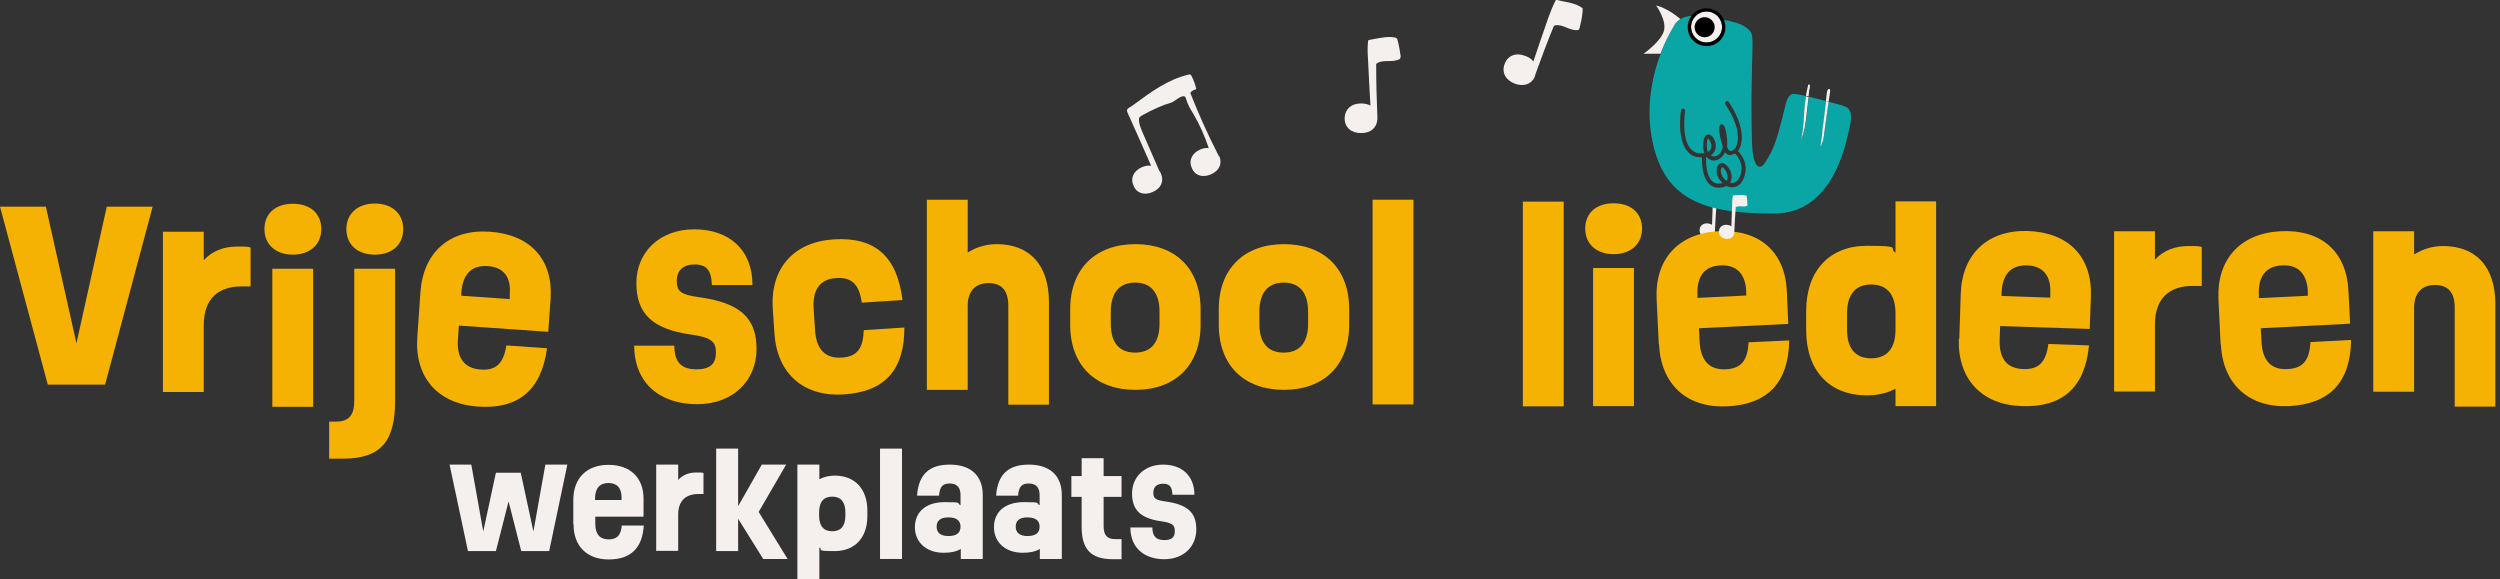 <?xml version="1.0" encoding="UTF-8"?>
<svg width="272px" height="63px" viewBox="0 0 272 63" version="1.1" xmlns="http://www.w3.org/2000/svg" xmlns:xlink="http://www.w3.org/1999/xlink">
    <rect x="0" y="0" width="272" height="63" fill="#333333" stroke="none"/>
    <title>VSL-Logo-werkplaats</title>
    <g id="Symbols-" stroke="none" stroke-width="1" fill="none" fill-rule="evenodd">
        <g id="BLOKKEN-/-ADVERTENTIE-1-inspiratiedag" transform="translate(-15, -13)">
            <g id="VSL-Logo-werkplaats" transform="translate(15, 13)">
                <path d="M185.673,4.626 C184.738,4.626 183.984,3.873 183.984,2.937 C183.984,2.001 184.738,1.248 185.673,1.248 C186.609,1.248 187.363,2.001 187.363,2.937 C187.363,3.873 186.609,4.626 185.673,4.626 Z" id="Path" fill="#F5F0ED" fill-rule="nonzero"></path>
                <g id="Group" transform="translate(48.913, 48.809)" fill="#F5F0ED" fill-rule="nonzero">
                    <polygon id="Path" points="12.813 1.741 10.838 11.15 7.797 11.15 6.42 5.744 5.042 11.15 2.001 11.15 0 1.741 2.365 1.741 3.665 9.019 5.042 2.625 7.745 2.625 9.123 9.019 10.422 1.741 12.787 1.741"></polygon>
                    <path d="M13.463,8.213 L13.463,5.588 C13.463,3.223 14.918,1.767 17.283,1.767 C19.649,1.767 21.104,3.145 21.104,5.458 L21.104,7.407 L15.854,7.407 L15.854,8.187 C15.854,9.304 16.348,9.876 17.309,9.876 C18.271,9.876 18.635,9.382 18.739,8.369 L21.13,8.369 C20.974,10.864 19.675,12.059 17.309,12.059 C14.944,12.059 13.489,10.604 13.489,8.239 L13.463,8.213 Z M18.713,5.614 L18.713,5.302 C18.713,4.288 18.219,3.743 17.283,3.743 C16.348,3.743 15.828,4.314 15.828,5.432 L15.828,5.588 L18.687,5.588 L18.713,5.614 Z" id="Shape"></path>
                    <path d="M22.481,1.741 L24.873,1.741 L24.873,3.405 C25.34,2.885 26.016,2.599 26.822,2.599 C27.627,2.599 27.368,2.599 27.627,2.651 L27.627,4.938 L27.082,4.938 C25.756,4.938 24.873,5.614 24.873,7.199 L24.873,11.124 L22.481,11.124 L22.481,1.715 L22.481,1.741 Z" id="Path"></path>
                    <polygon id="Path" points="31.396 7.589 31.396 11.15 29.005 11.15 29.005 0 31.396 0 31.396 6.264 33.969 1.741 36.62 1.741 33.631 6.887 36.776 12.007 34.125 12.007 31.37 7.589"></polygon>
                    <path d="M40.233,10.76 L40.233,14.191 L37.842,14.191 L37.842,1.741 L40.233,1.741 L40.233,3.327 C40.7,3.093 41.272,2.937 41.896,2.937 C44.105,2.937 45.457,4.392 45.457,6.757 L45.457,7.329 C45.457,9.694 44.105,11.15 41.896,11.15 C39.687,11.15 40.7,10.994 40.233,10.76 L40.233,10.76 Z M41.636,8.993 C42.572,8.993 43.066,8.421 43.066,7.303 L43.066,6.939 C43.066,5.822 42.572,5.224 41.636,5.224 C40.7,5.224 40.207,5.796 40.207,6.939 L40.207,7.303 C40.207,8.421 40.7,8.993 41.636,8.993 Z" id="Shape"></path>
                    <polygon id="Path" points="46.834 0 49.225 0 49.225 12.007 46.834 12.007"></polygon>
                    <path d="M54.423,3.795 C53.644,3.795 53.332,4.132 53.254,5.12 L50.863,5.12 C51.019,2.833 52.162,1.741 54.423,1.741 C56.684,1.741 58.01,2.911 58.01,5.068 L58.01,12.007 L55.619,12.007 L55.619,10.916 C55.151,11.202 54.553,11.332 53.748,11.332 C51.902,11.332 50.629,10.214 50.629,8.551 C50.629,6.887 51.824,5.822 53.877,5.822 C55.931,5.822 55.099,5.926 55.593,6.16 L55.593,5.042 C55.593,4.21 55.177,3.795 54.423,3.795 L54.423,3.795 Z M54.267,9.512 C55.151,9.512 55.593,9.175 55.593,8.499 C55.593,7.823 55.151,7.485 54.267,7.485 C53.384,7.485 52.994,7.849 52.994,8.499 C52.994,9.149 53.436,9.512 54.267,9.512 Z" id="Shape"></path>
                    <path d="M63.026,3.795 C62.246,3.795 61.934,4.132 61.856,5.12 L59.465,5.12 C59.621,2.833 60.765,1.741 63.026,1.741 C65.287,1.741 66.613,2.911 66.613,5.068 L66.613,12.007 L64.222,12.007 L64.222,10.916 C63.754,11.202 63.156,11.332 62.35,11.332 C60.505,11.332 59.231,10.214 59.231,8.551 C59.231,6.887 60.427,5.822 62.48,5.822 C64.533,5.822 63.702,5.926 64.196,6.16 L64.196,5.042 C64.196,4.21 63.78,3.795 63.026,3.795 L63.026,3.795 Z M62.87,9.512 C63.754,9.512 64.196,9.175 64.196,8.499 C64.196,7.823 63.754,7.485 62.87,7.485 C61.986,7.485 61.597,7.849 61.597,8.499 C61.597,9.149 62.038,9.512 62.87,9.512 Z" id="Shape"></path>
                    <path d="M68.77,8.499 L68.77,5.25 L67.652,5.25 L67.652,2.989 L68.77,2.989 L68.77,1.04 L71.161,1.04 L71.161,2.989 L73.11,2.989 L73.11,5.25 L71.161,5.25 L71.161,8.447 C71.161,9.434 71.551,9.85 72.434,9.85 L73.11,9.85 L73.11,12.033 L72.175,12.033 C69.731,12.033 68.77,10.916 68.77,8.499 L68.77,8.499 Z" id="Path"></path>
                    <path d="M74.072,8.577 L76.463,8.577 C76.463,9.538 76.879,9.954 77.762,9.954 C78.646,9.954 78.906,9.59 78.906,8.967 C78.906,8.343 78.672,8.083 77.399,7.901 C75.189,7.589 74.254,6.679 74.254,4.886 C74.254,3.093 75.605,1.741 77.632,1.741 C79.66,1.741 81.037,2.937 81.037,5.016 L78.646,5.016 C78.62,4.158 78.334,3.821 77.632,3.821 C76.931,3.821 76.567,4.184 76.567,4.808 C76.567,5.432 76.853,5.614 77.866,5.744 C80.283,6.082 81.245,6.939 81.245,8.785 C81.245,10.63 79.894,12.033 77.762,12.033 C75.631,12.033 74.072,10.838 74.072,8.577 Z" id="Path"></path>
                </g>
                <path d="M187.96,21.286 C187.96,21.234 187.96,21.182 187.908,21.156 C187.908,21.13 187.856,21.104 187.804,21.104 C187.519,21.026 187.207,21.052 186.895,21.078 C186.765,21.078 186.635,21.078 186.505,21.104 C186.505,21.104 186.479,21.104 186.453,21.104 C186.453,21.104 186.453,21.13 186.427,21.156 C186.375,21.468 186.349,21.78 186.349,22.118 C186.323,22.845 186.297,23.729 186.271,24.457 C186.141,24.379 185.985,24.327 185.803,24.301 C185.309,24.275 184.946,24.535 184.92,25.002 C184.894,25.47 185.205,25.782 185.699,25.834 C186.193,25.86 186.531,25.626 186.583,25.21 L186.583,25.21 C186.583,25.21 186.583,25.184 186.583,25.158 C186.583,25.158 186.583,25.158 186.583,25.158 C186.583,25.158 186.583,25.158 186.583,25.132 C186.609,24.249 186.687,23.365 186.739,22.481 C186.739,22.481 186.739,22.429 186.739,22.403 C186.739,22.403 186.791,22.351 186.817,22.351 C187.155,22.196 187.597,22.403 187.96,22.248 C187.96,22.248 188.012,22.248 188.012,22.196 C188.012,22.196 188.012,22.144 188.012,22.118 C188.012,21.832 187.986,21.546 187.934,21.26 L187.96,21.286 Z" id="Path" fill="#F5F0ED" fill-rule="nonzero"></path>
                <g id="Group" transform="translate(68.926, 21.728)" fill="#F5B203" fill-rule="nonzero">
                    <path d="M0,15.88 L4.444,15.88 C4.444,17.673 5.198,18.453 6.835,18.453 C8.473,18.453 8.967,17.751 8.967,16.608 C8.967,15.464 8.499,14.97 6.16,14.658 C2.053,14.061 0.312,12.397 0.312,9.071 C0.312,5.744 2.807,3.223 6.601,3.223 C10.396,3.223 12.943,5.432 12.943,9.278 L8.525,9.278 C8.473,7.667 7.927,7.043 6.653,7.043 C5.38,7.043 4.704,7.719 4.704,8.863 C4.704,10.006 5.224,10.344 7.121,10.604 C11.592,11.228 13.385,12.839 13.385,16.244 C13.385,19.649 10.864,22.248 6.913,22.248 C2.963,22.248 0.078,20.038 0.078,15.854" id="Path"></path>
                    <path d="M15.334,14.58 L15.152,11.851 C14.866,7.485 17.413,4.6 21.78,4.314 C26.38,4.028 28.693,6.264 29.265,10.916 L24.847,11.202 C24.535,9.252 23.807,8.421 22.066,8.525 C20.298,8.629 19.467,9.772 19.597,11.851 L19.752,14.217 C19.882,16.296 20.87,17.283 22.637,17.179 C24.405,17.075 24.976,16.114 25.054,14.191 L29.473,13.905 C29.473,18.479 27.394,20.896 22.871,21.182 C18.505,21.468 15.62,18.921 15.334,14.554" id="Path"></path>
                    <path d="M31.916,0 L36.36,0 L36.36,5.744 C37.322,5.146 38.413,4.834 39.505,4.834 C43.118,4.834 45.197,7.121 45.197,11.124 L45.197,22.3 L40.778,22.3 L40.778,11.54 C40.778,9.876 40.051,9.071 38.621,9.071 C37.192,9.071 36.36,9.954 36.36,11.54 L36.36,20.688 L31.916,20.688 L31.916,0.026 L31.916,0 Z" id="Path"></path>
                    <path d="M54.579,16.634 C56.269,16.634 57.23,15.594 57.23,13.489 L57.23,12.189 C57.23,10.084 56.269,9.019 54.579,9.019 C52.89,9.019 51.928,10.084 51.928,12.189 L51.928,13.489 C51.928,15.594 52.864,16.634 54.579,16.634 M47.51,13.593 L47.51,11.929 C47.51,7.485 50.291,4.834 54.605,4.834 C58.92,4.834 61.7,7.459 61.7,11.929 L61.7,13.593 C61.7,18.037 58.92,20.688 54.605,20.688 C50.291,20.688 47.51,18.063 47.51,13.593" id="Shape"></path>
                    <path d="M70.745,16.634 C72.434,16.634 73.396,15.594 73.396,13.489 L73.396,12.189 C73.396,10.084 72.434,9.019 70.745,9.019 C69.056,9.019 68.094,10.084 68.094,12.189 L68.094,13.489 C68.094,15.594 69.03,16.634 70.745,16.634 M63.676,13.593 L63.676,11.929 C63.676,7.485 66.457,4.834 70.771,4.834 C75.085,4.834 77.866,7.459 77.866,11.929 L77.866,13.593 C77.866,18.037 75.085,20.688 70.771,20.688 C66.457,20.688 63.676,18.063 63.676,13.593" id="Shape"></path>
                    <rect id="Rectangle" x="80.413" y="0" width="4.444" height="22.274"></rect>
                </g>
                <g id="Group" transform="translate(165.687, 21.91)" fill="#F5B203" fill-rule="nonzero">
                    <rect id="Rectangle" x="0" y="0.026" width="4.444" height="22.274"></rect>
                    <path d="M7.641,7.251 L12.085,7.251 L12.085,22.274 L7.641,22.274 L7.641,7.251 Z M6.783,2.963 C6.783,1.274 7.979,0.208 9.876,0.208 C11.774,0.208 12.969,1.274 12.969,2.963 C12.969,4.652 11.722,5.744 9.876,5.744 C8.031,5.744 6.783,4.652 6.783,2.963" id="Shape"></path>
                    <path d="M24.301,10.292 L24.301,9.72 C24.197,7.849 23.209,6.887 21.52,6.965 C19.752,7.043 18.895,8.161 18.999,10.214 L18.999,10.5 C18.999,10.5 24.327,10.24 24.327,10.24 L24.301,10.292 Z M14.788,15.542 L14.554,10.656 C14.347,6.29 16.92,3.457 21.312,3.249 C25.73,3.041 28.511,5.458 28.719,9.746 L28.875,13.333 L19.155,13.801 L19.233,15.256 C19.337,17.335 20.298,18.349 22.066,18.271 C23.833,18.193 24.457,17.231 24.561,15.334 L28.979,15.126 C28.901,19.778 26.588,22.092 22.222,22.3 C17.855,22.507 15.022,19.934 14.814,15.542" id="Shape"></path>
                    <path d="M37.894,17.075 C39.609,17.075 40.545,16.01 40.545,13.931 L40.545,12.215 C40.545,10.11 39.609,9.045 37.894,9.045 C36.178,9.045 35.269,10.136 35.269,12.215 L35.269,13.931 C35.269,16.01 36.178,17.075 37.894,17.075 M30.824,14.035 L30.824,11.929 C30.824,7.563 33.345,4.834 37.426,4.834 C41.506,4.834 39.687,5.094 40.545,5.562 L40.545,0 L44.963,0 L44.963,22.274 L40.545,22.274 L40.545,20.376 C39.687,20.844 38.621,21.104 37.426,21.104 C33.345,21.104 30.824,18.401 30.824,14.009" id="Shape"></path>
                    <path d="M57.386,10.5 L57.386,9.928 C57.464,8.057 56.554,7.017 54.865,6.965 C53.098,6.913 52.136,7.953 52.084,10.006 L52.084,10.292 C52.084,10.292 57.386,10.474 57.386,10.474 L57.386,10.5 Z M47.484,14.97 L47.64,10.084 C47.77,5.718 50.577,3.093 54.943,3.223 C59.361,3.379 61.934,6.004 61.804,10.292 L61.675,13.879 L51.928,13.567 L51.876,15.022 C51.798,17.127 52.682,18.193 54.449,18.245 C56.217,18.297 56.918,17.413 57.178,15.516 L61.597,15.672 C61.155,20.298 58.66,22.429 54.293,22.274 C49.927,22.144 47.302,19.337 47.432,14.97" id="Shape"></path>
                    <path d="M64.325,3.249 L68.77,3.249 L68.77,6.342 C69.653,5.38 70.901,4.86 72.382,4.86 C73.864,4.86 73.396,4.886 73.864,4.964 L73.864,9.2 L72.876,9.2 C70.433,9.2 68.77,10.448 68.77,13.411 L68.77,20.688 L64.325,20.688 L64.325,3.249 L64.325,3.249 Z" id="Path"></path>
                    <path d="M85.403,10.266 L85.403,9.694 C85.274,7.823 84.286,6.861 82.597,6.965 C80.829,7.043 79.972,8.161 80.075,10.24 L80.075,10.526 C80.075,10.526 85.403,10.266 85.403,10.266 L85.403,10.266 Z M75.917,15.568 L75.683,10.682 C75.475,6.316 78.048,3.483 82.415,3.249 C86.833,3.015 89.614,5.432 89.822,9.72 L90.004,13.307 L80.283,13.801 L80.361,15.256 C80.465,17.335 81.427,18.349 83.194,18.245 C84.962,18.167 85.585,17.205 85.689,15.308 L90.108,15.074 C90.056,19.726 87.743,22.04 83.376,22.274 C79.01,22.481 76.151,19.908 75.943,15.542" id="Shape"></path>
                    <path d="M92.525,3.249 L96.969,3.249 L96.969,5.77 C97.931,5.172 99.022,4.86 100.114,4.86 C103.726,4.86 105.806,7.147 105.806,11.15 L105.806,22.325 L101.387,22.325 L101.387,11.566 C101.387,9.902 100.66,9.097 99.23,9.097 C97.801,9.097 96.969,9.98 96.969,11.566 L96.969,20.714 L92.525,20.714 L92.525,3.275 L92.525,3.249 Z" id="Path"></path>
                </g>
                <path d="M172.21,0.962 C172.184,0.884 172.106,0.832 172.054,0.806 C171.535,0.442 170.885,0.312 170.261,0.182 C169.975,0.13 169.715,0.078 169.429,0 C169.403,0 169.351,0 169.325,0 C169.274,0 169.248,0.052 169.222,0.104 C168.91,0.702 168.676,1.351 168.442,1.975 C167.948,3.405 167.324,5.198 166.83,6.679 C166.623,6.42 166.337,6.212 165.947,6.082 C164.959,5.692 164.05,6.03 163.712,6.939 C163.348,7.849 163.79,8.707 164.803,9.097 C165.765,9.46 166.597,9.175 166.986,8.369 L166.986,8.369 C166.986,8.369 166.986,8.343 166.986,8.317 C166.986,8.291 167.012,8.265 167.012,8.239 C167.012,8.187 167.064,8.109 167.064,8.057 C167.688,6.342 168.312,4.626 169.014,2.937 C169.014,2.885 169.066,2.833 169.092,2.807 C169.144,2.755 169.196,2.755 169.248,2.755 C170.053,2.625 170.807,3.353 171.613,3.275 C171.665,3.275 171.717,3.275 171.769,3.223 C171.821,3.197 171.821,3.145 171.847,3.093 C172.002,2.495 172.132,1.897 172.184,1.3 C172.184,1.196 172.184,1.092 172.184,1.014 L172.21,0.962 Z" id="Path" fill="#F5F0ED" fill-rule="nonzero"></path>
                <path d="M152.406,6.212 C152.328,5.614 152.224,5.016 152.068,4.418 C152.042,4.314 152.016,4.21 151.938,4.158 C151.886,4.106 151.808,4.08 151.73,4.08 C151.106,3.95 150.457,4.08 149.833,4.184 C149.547,4.236 149.287,4.288 149.001,4.34 C148.975,4.34 148.923,4.34 148.897,4.366 C148.871,4.392 148.845,4.444 148.845,4.496 C148.767,5.172 148.793,5.848 148.845,6.524 C148.923,8.057 149.001,9.928 149.105,11.488 C148.819,11.332 148.481,11.254 148.066,11.254 C147,11.254 146.298,11.929 146.298,12.891 C146.298,13.879 147.052,14.502 148.118,14.476 C149.157,14.476 149.807,13.879 149.859,12.969 L149.859,12.969 C149.859,12.969 149.859,12.917 149.859,12.865 C149.859,12.865 149.859,12.839 149.859,12.813 C149.859,12.787 149.859,12.761 149.859,12.735 C149.781,10.864 149.729,9.019 149.729,7.147 C149.729,7.095 149.729,7.043 149.729,6.991 C149.729,6.939 149.807,6.887 149.859,6.861 C150.561,6.446 151.522,6.835 152.25,6.446 C152.302,6.446 152.354,6.394 152.354,6.342 C152.354,6.29 152.354,6.238 152.354,6.186 L152.406,6.212 Z" id="Path" fill="#F5F0ED" fill-rule="nonzero"></path>
                <path d="M132.627,17.024 C132.575,16.92 132.55,16.842 132.498,16.764 L132.498,16.764 C131.406,14.632 130.418,12.423 129.535,10.188 C129.535,10.162 129.509,10.11 129.535,10.084 C129.535,10.032 129.587,9.98 129.639,9.954 C129.795,9.824 129.976,9.746 130.158,9.694 C130.054,9.2 129.873,8.733 129.639,8.265 C129.639,8.213 129.587,8.161 129.535,8.135 C129.457,8.083 129.353,8.083 129.249,8.135 C127.066,8.655 125.22,10.006 123.427,11.332 C123.219,11.488 123.011,11.618 122.803,11.748 C122.647,11.825 122.569,12.033 122.647,12.189 C123.531,14.139 124.389,16.088 125.246,18.037 C124.934,17.985 124.597,18.037 124.233,18.193 C123.349,18.583 122.959,19.363 123.323,20.194 C123.661,21.026 124.493,21.286 125.402,20.896 C126.312,20.506 126.676,19.726 126.312,18.895 C126.26,18.765 126.208,18.661 126.13,18.583 L124.259,14.295 C124.103,13.931 123.973,13.567 123.921,13.177 C123.921,13.073 123.921,12.995 123.921,12.891 C123.973,12.735 124.129,12.631 124.259,12.553 C124.804,12.241 125.35,11.981 125.922,11.722 C126.156,11.618 126.416,11.514 126.676,11.41 C126.962,11.306 127.248,11.254 127.533,11.124 C127.923,10.916 128.261,10.578 128.677,10.474 C128.729,10.474 128.807,10.474 128.859,10.474 C128.989,10.526 129.015,10.682 129.067,10.812 C129.223,11.41 129.561,11.929 129.873,12.449 C130.548,13.619 131.094,14.84 131.51,16.114 C131.224,16.088 130.912,16.114 130.574,16.27 C129.691,16.66 129.301,17.439 129.665,18.271 C130.002,19.103 130.834,19.363 131.744,18.973 C132.653,18.583 133.017,17.803 132.653,16.972 L132.627,17.024 Z" id="Path" fill="#F5F0ED" fill-rule="nonzero"></path>
                <path d="M189.156,16.27 C189.702,15.386 189.702,13.541 188.064,11.072 C187.986,10.968 187.856,10.942 187.752,11.02 C187.649,11.098 187.623,11.228 187.7,11.332 C189.234,13.619 189.26,15.256 188.792,16.036 C188.636,16.296 188.428,16.426 188.272,16.4 C188.116,16.4 188.012,16.27 187.934,16.062 C187.934,16.01 187.908,15.958 187.882,15.906 C187.908,15.646 187.934,15.36 187.882,15.048 C187.726,13.645 187.493,13.567 187.389,13.515 C187.285,13.489 187.207,13.515 187.129,13.567 C186.895,13.801 187.077,14.892 187.415,15.932 C187.311,16.4 187.103,16.712 186.869,16.868 C186.635,17.024 186.401,17.05 186.193,16.92 C186.167,16.92 186.141,16.894 186.115,16.868 C186.583,16.582 186.687,16.114 186.635,15.672 C186.557,15.126 186.245,14.58 185.829,14.606 C185.491,14.606 185.309,14.996 185.283,15.698 C185.283,16.062 185.335,16.374 185.413,16.634 C184.816,16.738 184.374,16.608 184.01,16.27 C182.84,15.152 183.308,12.085 183.308,12.059 C183.308,11.929 183.256,11.825 183.126,11.8 C182.996,11.8 182.892,11.851 182.866,11.981 C182.866,12.111 182.373,15.308 183.698,16.582 C184.088,16.946 184.582,17.127 185.153,17.101 C185.153,17.101 185.153,17.101 185.153,17.101 C185.153,17.179 185.05,19.181 185.985,20.038 C186.245,20.272 186.583,20.402 186.947,20.402 C187.311,20.402 187.155,20.402 187.259,20.376 C187.493,20.35 187.675,20.272 187.83,20.194 C187.908,20.22 187.986,20.272 188.064,20.298 C188.35,20.376 189.286,20.558 189.754,19.181 C190.248,17.751 189.364,16.712 189.052,16.4 C189.078,16.348 189.104,16.322 189.156,16.27 L189.156,16.27 Z" id="Path"></path>
                <path d="M200.54,11.488 C200.54,11.488 199.838,11.306 198.954,11.072 C198.772,12.241 198.59,13.411 198.46,14.606 C198.408,15.074 198.33,15.594 198.045,15.958 C198.123,15.412 198.2,14.892 198.278,14.347 C198.408,13.385 198.538,12.423 198.642,11.462 C198.642,11.306 198.668,11.15 198.694,10.994 C198.071,10.838 197.395,10.656 196.797,10.526 C196.719,11.124 196.667,11.722 196.589,12.319 C196.485,13.359 196.355,14.425 195.887,15.36 C196.355,13.905 196.225,12.319 196.433,10.812 C196.433,10.682 196.485,10.578 196.485,10.448 C195.991,10.344 195.55,10.24 195.264,10.214 C194.458,10.11 194.25,11.462 194.25,11.462 C193.184,15.906 192.873,16.296 192.171,17.491 C191.287,18.999 190.715,17.647 190.637,15.958 C190.585,14.528 190.507,11.774 190.611,7.641 C190.689,3.509 190.871,3.691 189.858,2.911 C189.39,2.547 188.22,2.261 187.103,2.079 C187.259,2.339 187.363,2.625 187.363,2.963 C187.363,3.899 186.609,4.652 185.673,4.652 C184.738,4.652 183.984,3.899 183.984,2.963 C183.984,2.027 184.192,2.053 184.504,1.741 C183.724,1.689 183.204,1.845 182.814,2.079 C182.269,2.417 182.087,2.885 182.087,2.885 C181.567,3.743 181.073,4.756 180.657,5.9 C179.488,9.019 178.916,12.969 180.189,16.894 C181.931,22.222 186.453,23.235 193.028,23.235 C199.604,23.235 200.929,15.282 201.319,13.437 C201.709,11.566 200.514,11.54 200.514,11.54 L200.54,11.488 Z M189.78,19.207 C189.312,20.584 188.376,20.402 188.09,20.324 C188.012,20.324 187.934,20.272 187.856,20.22 C187.7,20.298 187.519,20.376 187.285,20.402 C187.181,20.402 187.077,20.428 186.973,20.428 C186.609,20.428 186.271,20.298 186.011,20.064 C185.075,19.233 185.179,17.231 185.179,17.127 C185.179,17.127 185.179,17.127 185.179,17.127 C184.608,17.127 184.114,16.998 183.724,16.608 C182.399,15.334 182.866,12.163 182.892,12.007 C182.892,11.877 183.022,11.8 183.152,11.825 C183.282,11.825 183.36,11.955 183.334,12.085 C183.334,12.111 182.866,15.178 184.036,16.296 C184.374,16.634 184.842,16.738 185.439,16.66 C185.335,16.4 185.283,16.062 185.309,15.724 C185.309,15.022 185.517,14.658 185.855,14.632 C186.271,14.632 186.609,15.178 186.661,15.698 C186.713,16.14 186.583,16.634 186.141,16.894 C186.141,16.894 186.193,16.92 186.219,16.946 C186.427,17.05 186.661,17.024 186.895,16.894 C187.129,16.738 187.363,16.426 187.441,15.958 C187.103,14.918 186.921,13.853 187.155,13.593 C187.233,13.515 187.311,13.489 187.415,13.541 C187.519,13.567 187.726,13.645 187.908,15.074 C187.934,15.386 187.934,15.672 187.908,15.932 C187.908,15.984 187.934,16.036 187.96,16.088 C188.038,16.296 188.142,16.426 188.298,16.426 C188.48,16.426 188.688,16.296 188.818,16.062 C189.286,15.282 189.26,13.645 187.726,11.358 C187.649,11.254 187.675,11.124 187.778,11.046 C187.882,10.968 188.012,10.994 188.09,11.098 C189.728,13.541 189.728,15.386 189.182,16.296 C189.156,16.348 189.13,16.4 189.078,16.426 C189.416,16.738 190.274,17.777 189.78,19.207 L189.78,19.207 Z" id="Shape" fill="#0AA6A6" fill-rule="nonzero"></path>
                <path d="M196.875,9.746 C196.875,9.642 196.979,9.278 196.875,9.2 C196.719,9.097 196.693,9.434 196.667,9.512 C196.589,9.824 196.537,10.136 196.485,10.422 C196.589,10.422 196.667,10.474 196.771,10.5 C196.797,10.24 196.823,9.98 196.849,9.72 L196.875,9.746 Z" id="Path" fill="#F5F0ED" fill-rule="nonzero"></path>
                <path d="M195.861,15.386 C196.329,14.45 196.459,13.385 196.563,12.345 C196.641,11.748 196.693,11.15 196.771,10.552 C196.667,10.552 196.563,10.5 196.485,10.474 C196.485,10.604 196.433,10.708 196.433,10.838 C196.199,12.345 196.329,13.931 195.887,15.386 L195.861,15.386 Z" id="Path" fill="#F5F0ED" fill-rule="nonzero"></path>
                <path d="M199.11,10.006 C199.188,9.512 198.85,9.616 198.772,10.006 C198.72,10.318 198.694,10.656 198.668,10.994 C198.772,10.994 198.85,11.046 198.954,11.072 C199.006,10.708 199.058,10.37 199.11,10.006 L199.11,10.006 Z" id="Path" fill="#F5F0ED" fill-rule="nonzero"></path>
                <path d="M198.278,14.347 C198.2,14.892 198.123,15.438 198.045,15.958 C198.33,15.568 198.408,15.074 198.46,14.606 C198.616,13.437 198.772,12.241 198.954,11.072 C198.876,11.072 198.772,11.02 198.668,10.994 C198.668,11.15 198.668,11.306 198.616,11.462 C198.512,12.423 198.382,13.385 198.252,14.347 L198.278,14.347 Z" id="Path" fill="#F5F0ED" fill-rule="nonzero"></path>
                <path d="M189.156,16.27 C189.702,15.386 189.702,13.541 188.064,11.072 C187.986,10.968 187.856,10.942 187.752,11.02 C187.649,11.098 187.623,11.228 187.7,11.332 C189.234,13.619 189.26,15.256 188.792,16.036 C188.636,16.296 188.428,16.426 188.272,16.4 C188.116,16.4 188.012,16.27 187.934,16.062 C187.934,16.01 187.908,15.958 187.882,15.906 C187.908,15.646 187.934,15.36 187.882,15.048 C187.726,13.645 187.493,13.567 187.389,13.515 C187.285,13.489 187.207,13.515 187.129,13.567 C186.895,13.801 187.077,14.892 187.415,15.932 C187.311,16.4 187.103,16.712 186.869,16.868 C186.635,17.024 186.401,17.05 186.193,16.92 C186.167,16.92 186.141,16.894 186.115,16.868 C186.583,16.582 186.687,16.114 186.635,15.672 C186.557,15.126 186.245,14.58 185.829,14.606 C185.491,14.606 185.309,14.996 185.283,15.698 C185.283,16.062 185.335,16.374 185.413,16.634 C184.816,16.738 184.374,16.608 184.01,16.27 C182.84,15.152 183.308,12.085 183.308,12.059 C183.308,11.929 183.256,11.825 183.126,11.8 C182.996,11.8 182.892,11.851 182.866,11.981 C182.866,12.111 182.373,15.308 183.698,16.582 C184.088,16.946 184.582,17.127 185.153,17.101 C185.153,17.101 185.153,17.101 185.153,17.101 C185.153,17.179 185.05,19.181 185.985,20.038 C186.245,20.272 186.583,20.402 186.947,20.402 C187.311,20.402 187.155,20.402 187.259,20.376 C187.493,20.35 187.675,20.272 187.83,20.194 C187.908,20.22 187.986,20.272 188.064,20.298 C188.35,20.376 189.286,20.558 189.754,19.181 C190.248,17.751 189.364,16.712 189.052,16.4 C189.078,16.348 189.104,16.322 189.156,16.27 L189.156,16.27 Z M185.829,15.074 C185.933,15.074 186.193,15.438 186.193,15.88 C186.193,16.114 186.141,16.4 185.829,16.556 C185.751,16.348 185.699,16.062 185.699,15.75 C185.699,15.204 185.829,15.1 185.829,15.1 L185.829,15.074 Z M187.804,19.675 C187.389,19.363 187.103,18.817 187.233,18.349 C187.233,18.271 187.285,18.193 187.337,18.193 C187.389,18.193 187.337,18.193 187.337,18.193 C187.545,18.219 187.934,18.713 187.934,19.233 C187.934,19.415 187.882,19.545 187.804,19.675 L187.804,19.675 Z M189.364,19.051 C189.13,19.752 188.714,20.038 188.22,19.882 C188.22,19.882 188.22,19.882 188.22,19.882 C188.376,19.649 188.402,19.389 188.402,19.233 C188.402,18.583 187.882,17.829 187.415,17.777 C187.311,17.777 186.973,17.777 186.817,18.245 C186.635,18.843 186.947,19.519 187.415,19.934 C187.337,19.934 187.285,19.96 187.207,19.986 C186.817,20.038 186.531,19.986 186.297,19.752 C185.517,19.051 185.621,17.205 185.621,17.179 C185.621,17.153 185.621,17.127 185.621,17.101 C185.621,17.101 185.621,17.101 185.673,17.101 L185.673,17.101 C185.777,17.205 185.881,17.309 185.985,17.361 C186.141,17.439 186.297,17.491 186.453,17.491 C186.609,17.491 186.895,17.413 187.103,17.283 C187.337,17.127 187.545,16.868 187.675,16.582 C187.804,16.764 187.986,16.868 188.194,16.894 C188.376,16.894 188.558,16.868 188.74,16.738 C189,16.972 189.78,17.855 189.364,19.077 L189.364,19.051 Z" id="Shape"></path>
                <path d="M188.74,16.712 C188.558,16.816 188.376,16.868 188.194,16.868 C187.986,16.868 187.804,16.738 187.675,16.556 C187.545,16.842 187.337,17.101 187.103,17.257 C186.895,17.387 186.687,17.465 186.453,17.465 C186.219,17.465 186.115,17.413 185.985,17.335 C185.855,17.257 185.751,17.179 185.673,17.075 L185.673,17.075 C185.673,17.075 185.673,17.075 185.621,17.075 C185.621,17.075 185.621,17.127 185.621,17.153 C185.621,17.153 185.517,19.025 186.297,19.726 C186.531,19.934 186.843,20.012 187.207,19.96 C187.285,19.96 187.363,19.934 187.415,19.908 C186.947,19.493 186.635,18.817 186.817,18.219 C186.947,17.725 187.311,17.751 187.415,17.751 C187.882,17.829 188.402,18.557 188.402,19.207 C188.402,19.363 188.402,19.623 188.22,19.856 C188.22,19.856 188.22,19.856 188.22,19.856 C188.714,20.012 189.13,19.726 189.364,19.025 C189.78,17.803 189,16.92 188.74,16.686 L188.74,16.712 Z" id="Path" fill="#0AA6A6" fill-rule="nonzero"></path>
                <path d="M186.193,15.88 C186.193,15.464 185.933,15.1 185.829,15.074 C185.829,15.074 185.725,15.178 185.699,15.724 C185.699,16.036 185.725,16.322 185.829,16.53 C186.141,16.374 186.193,16.088 186.193,15.854 L186.193,15.88 Z" id="Path" fill="#0AA6A6" fill-rule="nonzero"></path>
                <path d="M187.363,18.193 C187.363,18.193 187.363,18.193 187.363,18.193 C187.311,18.193 187.285,18.271 187.259,18.349 C187.129,18.817 187.415,19.363 187.83,19.675 C187.934,19.571 187.986,19.415 187.96,19.233 C187.96,18.713 187.545,18.219 187.363,18.193 L187.363,18.193 Z" id="Path" fill="#0AA6A6" fill-rule="nonzero"></path>
                <path d="M189.156,16.27 C189.702,15.386 189.702,13.541 188.064,11.072 C187.986,10.968 187.856,10.942 187.752,11.02 C187.649,11.098 187.623,11.228 187.7,11.332 C189.234,13.619 189.26,15.256 188.792,16.036 C188.636,16.296 188.428,16.426 188.272,16.4 C188.116,16.4 188.012,16.27 187.934,16.062 C187.934,16.01 187.908,15.958 187.882,15.906 C187.908,15.646 187.934,15.36 187.882,15.048 C187.726,13.645 187.493,13.567 187.389,13.515 C187.285,13.489 187.207,13.515 187.129,13.567 C186.895,13.801 187.077,14.892 187.415,15.932 C187.311,16.4 187.103,16.712 186.869,16.868 C186.635,17.024 186.401,17.05 186.193,16.92 C186.167,16.92 186.141,16.894 186.115,16.868 C186.583,16.582 186.687,16.114 186.635,15.672 C186.557,15.126 186.245,14.58 185.829,14.606 C185.491,14.606 185.309,14.996 185.283,15.698 C185.283,16.062 185.335,16.374 185.413,16.634 C184.816,16.738 184.374,16.608 184.01,16.27 C182.84,15.152 183.308,12.085 183.308,12.059 C183.308,11.929 183.256,11.825 183.126,11.8 C182.996,11.8 182.892,11.851 182.866,11.981 C182.866,12.111 182.373,15.308 183.698,16.582 C184.088,16.946 184.582,17.127 185.153,17.101 C185.153,17.101 185.153,17.101 185.153,17.101 C185.153,17.179 185.05,19.181 185.985,20.038 C186.245,20.272 186.583,20.402 186.947,20.402 C187.311,20.402 187.155,20.402 187.259,20.376 C187.493,20.35 187.675,20.272 187.83,20.194 C187.908,20.22 187.986,20.272 188.064,20.298 C188.35,20.376 189.286,20.558 189.754,19.181 C190.248,17.751 189.364,16.712 189.052,16.4 C189.078,16.348 189.104,16.322 189.156,16.27 L189.156,16.27 Z" id="Path"></path>
                <path d="M182.84,2.079 C182.243,1.585 181.255,0.858 180.189,0.598 C180.189,0.598 181.437,2.313 180.995,3.483 C180.553,4.652 178.812,5.848 178.812,5.848 L180.657,5.848 C181.073,4.756 181.567,3.743 182.087,2.885 C182.087,2.885 182.269,2.417 182.814,2.079 L182.84,2.079 Z" id="Path" fill="#F5F0ED" fill-rule="nonzero"></path>
                <path d="M185.673,0.91 C184.53,0.91 183.62,1.819 183.62,2.963 C183.62,4.106 184.53,5.016 185.673,5.016 C186.817,5.016 187.726,4.106 187.726,2.963 C187.726,1.819 186.817,0.91 185.673,0.91 Z M185.673,4.626 C184.738,4.626 183.984,3.873 183.984,2.937 C183.984,2.001 184.738,1.248 185.673,1.248 C186.609,1.248 187.363,2.001 187.363,2.937 C187.363,3.873 186.609,4.626 185.673,4.626 Z" id="Shape" fill="#000000" fill-rule="nonzero"></path>
                <circle id="Oval" fill="#000000" fill-rule="nonzero" cx="185.465" cy="2.963" r="1.092"></circle>
                <path d="M190.066,21.442 C190.066,21.39 190.066,21.338 190.014,21.312 C190.014,21.286 189.962,21.26 189.91,21.26 C189.624,21.182 189.312,21.208 189,21.234 C188.87,21.234 188.74,21.234 188.61,21.26 C188.61,21.26 188.584,21.26 188.558,21.26 C188.558,21.26 188.558,21.286 188.532,21.312 C188.48,21.624 188.454,21.936 188.454,22.274 C188.428,23.001 188.402,23.885 188.376,24.613 C188.246,24.535 188.09,24.483 187.908,24.457 C187.415,24.431 187.051,24.691 187.025,25.158 C186.999,25.626 187.311,25.938 187.804,25.99 C188.298,26.016 188.636,25.782 188.688,25.366 L188.688,25.366 C188.688,25.366 188.688,25.34 188.688,25.314 C188.688,25.314 188.688,25.314 188.688,25.314 C188.688,25.314 188.688,25.314 188.688,25.288 C188.714,24.405 188.792,23.521 188.844,22.637 C188.844,22.637 188.844,22.585 188.844,22.559 C188.844,22.559 188.896,22.507 188.922,22.507 C189.26,22.351 189.702,22.559 190.066,22.403 C190.066,22.403 190.118,22.403 190.118,22.351 C190.118,22.351 190.118,22.3 190.118,22.274 C190.118,21.988 190.092,21.702 190.04,21.416 L190.066,21.442 Z" id="Path" fill="#F5F0ED" fill-rule="nonzero"></path>
                <g id="Group" transform="translate(0, 22.144)" fill="#F5B203" fill-rule="nonzero">
                    <path d="M17.725,3.067 L22.17,3.067 L22.17,6.16 C23.053,5.198 24.301,4.678 25.782,4.678 C27.264,4.678 26.796,4.704 27.264,4.782 L27.264,9.019 L26.276,9.019 C23.833,9.019 22.17,10.266 22.17,13.229 L22.17,20.506 L17.725,20.506 L17.725,3.067 L17.725,3.067 Z" id="Path"></path>
                    <rect id="Rectangle" x="29.629" y="7.095" width="4.444" height="15.022"></rect>
                    <path d="M28.771,2.781 C28.771,1.092 29.967,0.026 31.864,0.026 C33.761,0.026 34.957,1.092 34.957,2.781 C34.957,4.47 33.709,5.562 31.864,5.562 C30.019,5.562 28.771,4.47 28.771,2.781" id="Path"></path>
                    <path d="M40.778,0 C42.65,0 43.871,1.092 43.871,2.781 C43.871,4.47 42.676,5.562 40.778,5.562 C38.881,5.562 37.686,4.47 37.686,2.781 C37.686,1.092 38.933,0 40.778,0 M35.814,23.729 L36.516,23.729 C37.92,23.729 38.543,23.079 38.543,21.468 L38.543,7.095 L42.988,7.095 L42.988,21.416 C42.988,25.73 41.584,27.757 37.322,27.757 L35.814,27.757 L35.814,23.729 L35.814,23.729 Z" id="Shape"></path>
                    <path d="M55.463,10.422 L55.463,9.85 C55.619,7.979 54.761,6.913 53.072,6.809 C51.304,6.679 50.317,7.693 50.187,9.746 L50.187,10.032 C50.187,10.032 55.463,10.396 55.463,10.396 L55.463,10.422 Z M45.405,14.528 L45.743,9.642 C46.054,5.276 48.939,2.755 53.306,3.067 C57.724,3.379 60.193,6.108 59.907,10.37 L59.647,13.957 L49.927,13.281 L49.823,14.736 C49.667,16.816 50.525,17.933 52.292,18.063 C54.059,18.193 54.787,17.309 55.099,15.438 L59.517,15.75 C58.894,20.35 56.347,22.403 51.98,22.092 C47.614,21.78 45.093,18.895 45.405,14.528" id="Shape"></path>
                    <polygon id="Path" points="0 0.338 4.99 0.338 8.317 15.204 11.618 0.338 16.608 0.338 11.436 19.7 5.198 19.7"></polygon>
                </g>
            </g>
        </g>
    </g>
</svg>